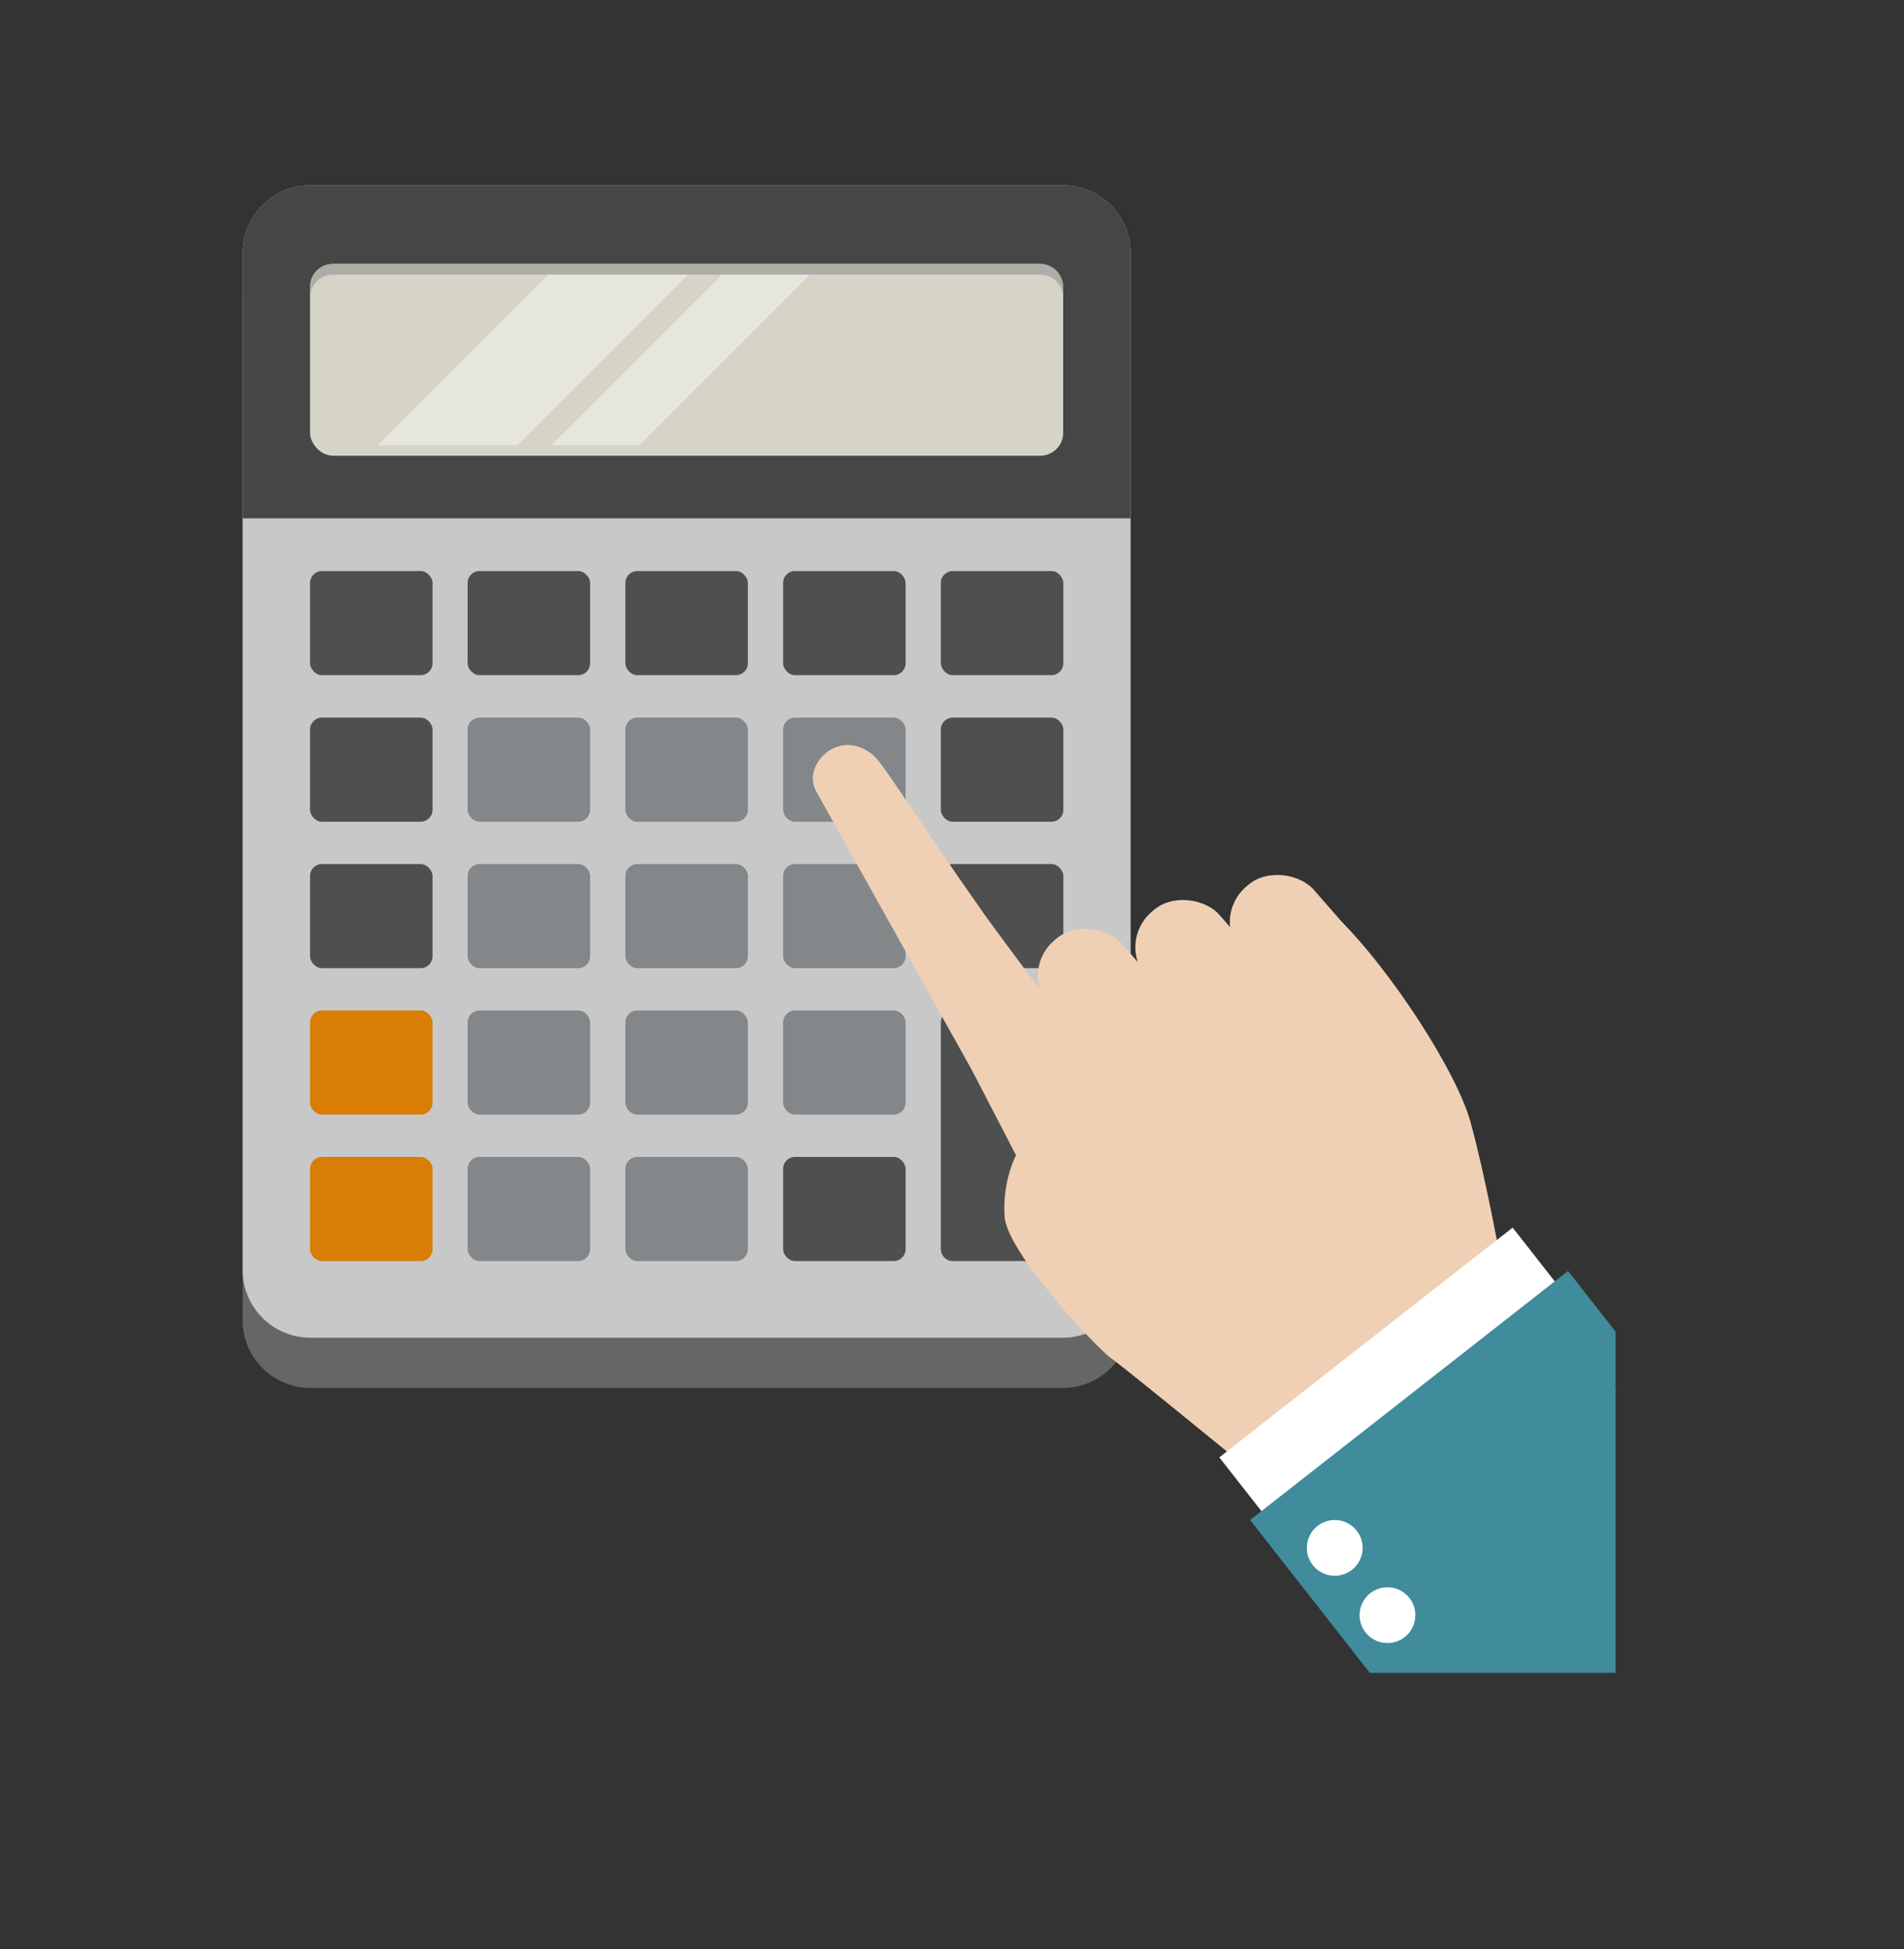 <?xml version="1.0" encoding="UTF-8"?>
<svg id="_レイヤー_2" data-name="レイヤー_2" xmlns="http://www.w3.org/2000/svg" xmlns:xlink="http://www.w3.org/1999/xlink" viewBox="0 0 129.64 132.71">
  <rect x="0" y="0" width="129.64" height="132.71" fill="#333333" stroke="none"/>
  <defs>
    <style>
      .cls-1 {
        fill: #fff;
      }

      .cls-2 {
        fill: #adaca6;
      }

      .cls-3 {
        fill: none;
      }

      .cls-4 {
        clip-path: url(#clippath-1);
      }

      .cls-5 {
        fill: #4e4f4f;
      }

      .cls-6 {
        fill: #f0d0b4;
      }

      .cls-7 {
        fill: #c8c8c8;
      }

      .cls-8 {
        fill: #666;
      }

      .cls-9 {
        fill: #408b9c;
      }

      .cls-10 {
        opacity: .42;
      }

      .cls-11 {
        fill: #838789;
      }

      .cls-12 {
        fill: #464646;
      }

      .cls-13 {
        fill: #d97d04;
      }

      .cls-14 {
        fill: #d6d4c7;
      }

      .cls-15 {
        clip-path: url(#clippath);
      }
    </style>
    <clipPath id="clippath">
      <rect class="cls-3" y="3.9" width="110" height="110"/>
    </clipPath>
    <clipPath id="clippath-1">
      <rect class="cls-3" x="21.11" y="18.7" width="51.28" height="11.6" rx="1.47" ry="1.47"/>
    </clipPath>
  </defs>
  <g id="_固定デザイン" data-name="固定デザイン">
    <g class="cls-15">
      <g>
        <g>
          <path class="cls-8" d="M21.13,16.04h51.24c2.54,0,4.61,2.06,4.61,4.61v69.24c0,2.54-2.06,4.61-4.61,4.61H21.13c-2.54,0-4.61-2.07-4.61-4.61V20.65c0-2.54,2.06-4.61,4.61-4.61Z"/>
          <path class="cls-7" d="M21.13,12.62h51.24c2.54,0,4.61,2.06,4.61,4.61v69.24c0,2.54-2.06,4.61-4.61,4.61H21.13c-2.54,0-4.61-2.07-4.61-4.61V17.23c0-2.54,2.06-4.61,4.61-4.61Z"/>
          <g>
            <rect class="cls-5" x="21.11" y="38.88" width="8.34" height="7.09" rx=".81" ry=".81"/>
            <rect class="cls-5" x="31.84" y="38.88" width="8.34" height="7.09" rx=".81" ry=".81"/>
            <rect class="cls-5" x="42.58" y="38.88" width="8.34" height="7.09" rx=".81" ry=".81"/>
            <rect class="cls-5" x="53.32" y="38.88" width="8.34" height="7.09" rx=".81" ry=".81"/>
            <rect class="cls-5" x="64.06" y="38.88" width="8.34" height="7.09" rx=".81" ry=".81"/>
          </g>
          <g>
            <rect class="cls-5" x="21.11" y="48.86" width="8.34" height="7.09" rx=".81" ry=".81"/>
            <rect class="cls-11" x="31.84" y="48.86" width="8.34" height="7.09" rx=".81" ry=".81"/>
            <rect class="cls-11" x="42.58" y="48.86" width="8.34" height="7.09" rx=".81" ry=".81"/>
            <rect class="cls-11" x="53.32" y="48.86" width="8.34" height="7.09" rx=".81" ry=".81"/>
            <rect class="cls-5" x="64.06" y="48.86" width="8.34" height="7.09" rx=".81" ry=".81"/>
          </g>
          <g>
            <rect class="cls-5" x="21.11" y="58.83" width="8.34" height="7.09" rx=".81" ry=".81"/>
            <rect class="cls-11" x="31.84" y="58.83" width="8.34" height="7.09" rx=".81" ry=".81"/>
            <rect class="cls-11" x="42.58" y="58.83" width="8.34" height="7.09" rx=".81" ry=".81"/>
            <rect class="cls-11" x="53.32" y="58.83" width="8.34" height="7.09" rx=".81" ry=".81"/>
            <rect class="cls-5" x="64.06" y="58.83" width="8.34" height="7.09" rx=".81" ry=".81"/>
          </g>
          <rect class="cls-13" x="21.11" y="68.8" width="8.34" height="7.09" rx=".81" ry=".81"/>
          <rect class="cls-11" x="31.84" y="68.8" width="8.34" height="7.09" rx=".81" ry=".81"/>
          <rect class="cls-11" x="42.58" y="68.8" width="8.34" height="7.09" rx=".81" ry=".81"/>
          <rect class="cls-11" x="53.32" y="68.8" width="8.34" height="7.09" rx=".81" ry=".81"/>
          <rect class="cls-13" x="21.11" y="78.77" width="8.34" height="7.09" rx=".81" ry=".81"/>
          <rect class="cls-11" x="31.84" y="78.77" width="8.34" height="7.09" rx=".81" ry=".81"/>
          <rect class="cls-11" x="42.58" y="78.77" width="8.34" height="7.09" rx=".81" ry=".81"/>
          <rect class="cls-5" x="53.32" y="78.77" width="8.34" height="7.09" rx=".81" ry=".81"/>
          <path class="cls-5" d="M71.6,68.8h-6.74c-.44,0-.8.37-.8.83v15.4c0,.46.36.83.8.83h6.74c.44,0,.8-.37.8-.83v-15.4c0-.46-.36-.83-.8-.83Z"/>
          <path class="cls-12" d="M76.98,17.23v18.06H16.52v-18.06c0-2.55,2.06-4.61,4.61-4.61h51.24c2.54,0,4.61,2.06,4.61,4.61Z"/>
          <rect class="cls-14" x="21.11" y="17.97" width="51.28" height="13.06" rx="1.56" ry="1.56"/>
          <path class="cls-2" d="M70.83,17.97H22.67c-.86,0-1.56.7-1.56,1.56v.73c0-.86.7-1.56,1.56-1.56h48.16c.86,0,1.56.7,1.56,1.56v-.73c0-.86-.7-1.56-1.56-1.56Z"/>
          <g class="cls-10">
            <g class="cls-4">
              <rect class="cls-1" x="39.23" y="-4.19" width="6.72" height="44.8" transform="translate(25.35 -24.78) rotate(45)"/>
              <rect class="cls-1" x="45.49" y=".83" width="4.23" height="44.8" transform="translate(30.37 -26.86) rotate(45)"/>
            </g>
          </g>
        </g>
        <g>
          <g>
            <path class="cls-6" d="M89.34,103.58s-12.31-10.12-13.76-11.16c-.89-.64-7.03-7.13-7.18-9.6-.15-2.48.78-4.16.78-4.16l-3-5.79-10.64-19.05c-.93-1.8,1.67-4.38,3.97-2.35.67.59,2.66,3.88,7.51,10.78.64.91,6.09,8.22,6.09,8.22,0,0,16.2-9.75,18.21-7.74,3.38,3.38,7.83,10.16,8.8,13.65s1.95,8.87,1.95,8.87c0,0,5.53,6.31,8,9.48l-17.46,12.79-3.28-3.94Z"/>
            <rect class="cls-6" x="85.72" y="58.79" width="6.55" height="12.48" rx="3.19" ry="3.19" transform="translate(-20.81 74.61) rotate(-41.14)"/>
            <rect class="cls-6" x="79.29" y="60.5" width="6.55" height="12.48" rx="3.18" ry="3.18" transform="translate(-23.52 70.8) rotate(-41.14)"/>
            <rect class="cls-6" x="72.64" y="62.46" width="6.55" height="12.48" rx="3.19" ry="3.19" transform="translate(-26.45 66.91) rotate(-41.14)"/>
          </g>
          <g>
            <rect class="cls-1" x="82.18" y="90.76" width="25.37" height="6.02" transform="translate(-37.64 78.45) rotate(-38.07)"/>
            <rect class="cls-9" x="93.63" y="91.07" width="27.5" height="37.1" transform="translate(-44.75 89.53) rotate(-38.07)"/>
            <circle class="cls-1" cx="90.88" cy="105.39" r="1.9"/>
            <circle class="cls-1" cx="94.47" cy="109.97" r="1.9"/>
          </g>
        </g>
      </g>
    </g>
  </g>
</svg>